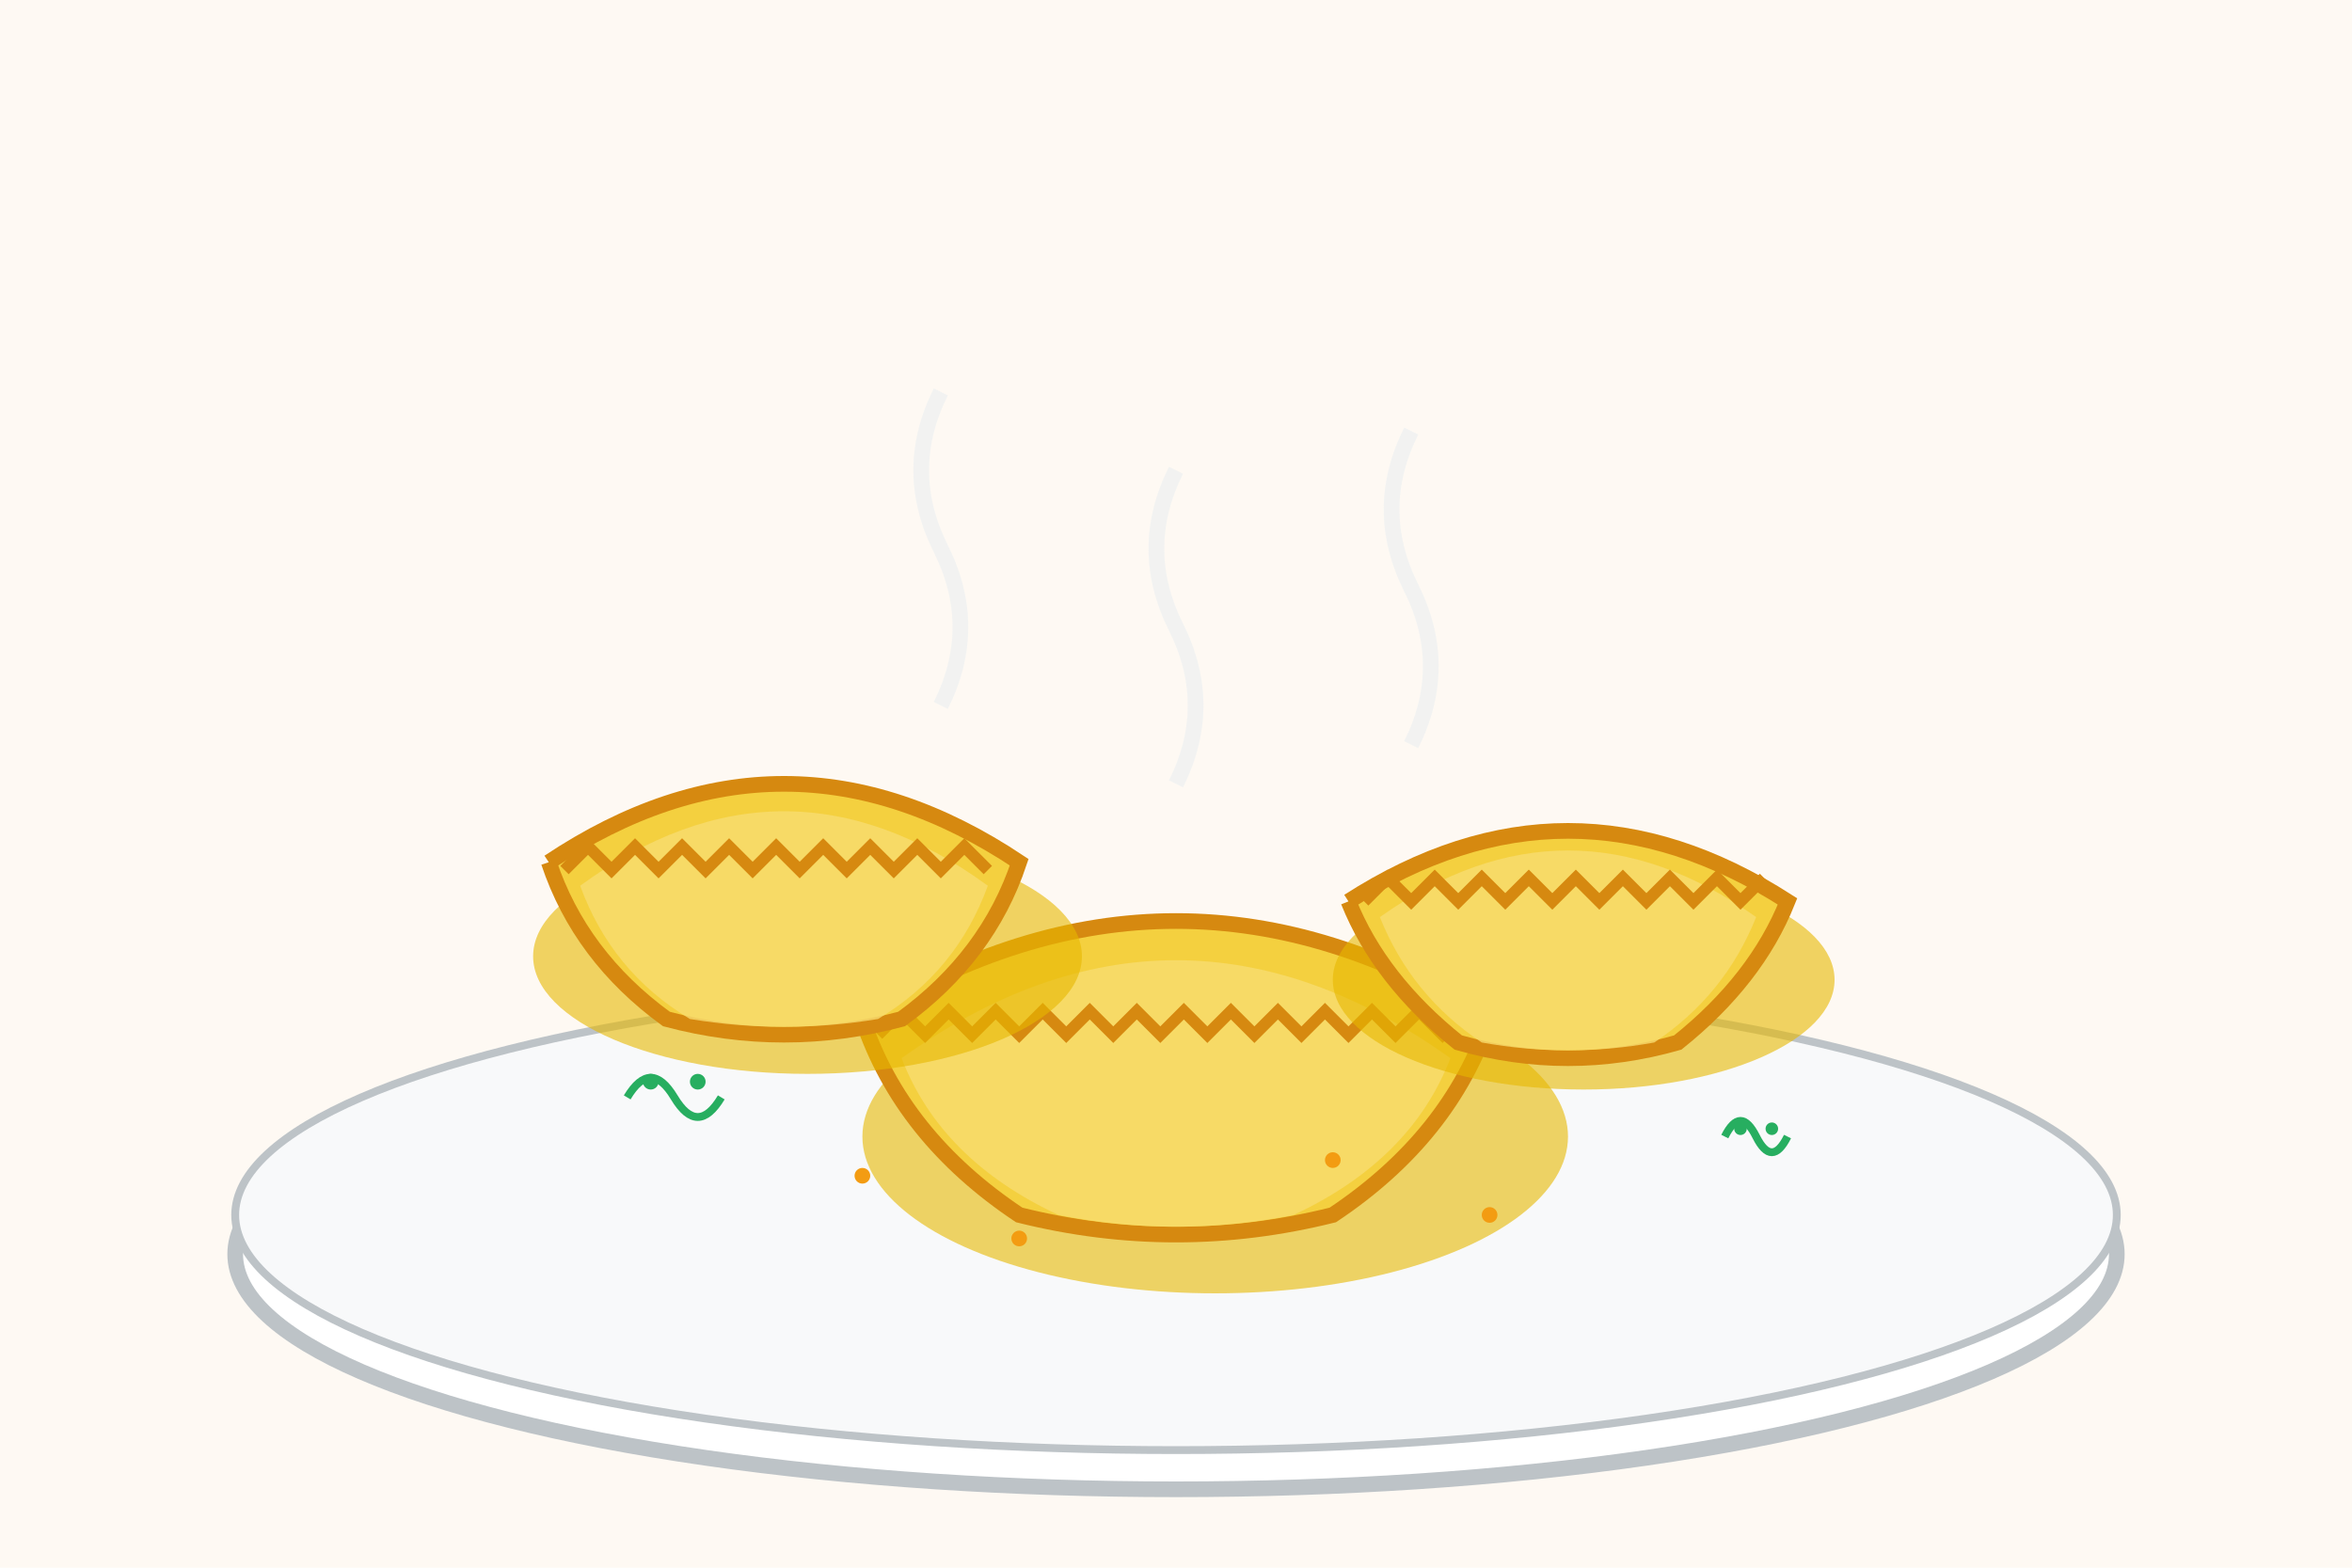 <svg xmlns="http://www.w3.org/2000/svg" viewBox="0 0 300 200" width="300" height="200">
  <defs>
    <style>
      .empanada-base { fill: #f4d03f; stroke: #d68910; stroke-width: 2; }
      .empanada-shadow { fill: #e6b800; opacity: 0.6; }
      .repulgue { stroke: #d68910; stroke-width: 1.5; fill: none; }
      .egg-wash { fill: #f7dc6f; opacity: 0.8; }
      .plate { fill: #fff; stroke: #bdc3c7; stroke-width: 2; }
      .background { fill: #fef9f3; }
      .steam { stroke: #ecf0f1; stroke-width: 2; fill: none; opacity: 0.7; }
    </style>
  </defs>
  
  <!-- Background -->
  <rect width="300" height="200" class="background"/>
  
  <!-- Plate -->
  <ellipse cx="150" cy="160" rx="120" ry="30" class="plate"/>
  <ellipse cx="150" cy="155" rx="120" ry="30" fill="#f8f9fa" stroke="#bdc3c7" stroke-width="1"/>
  
  <!-- Main empanada (front) -->
  <g transform="translate(150, 130)">
    <!-- Shadow -->
    <ellipse cx="5" cy="15" rx="45" ry="20" class="empanada-shadow"/>
    
    <!-- Base shape -->
    <path d="M-40 0 Q0 -25 40 0 Q35 15 20 25 Q0 30 -20 25 Q-35 15 -40 0" class="empanada-base"/>
    
    <!-- Egg wash highlight -->
    <path d="M-35 5 Q0 -20 35 5 Q30 18 15 25 Q0 28 -15 25 Q-30 18 -35 5" class="egg-wash"/>
    
    <!-- Repulgue (decorative edge) -->
    <path d="M-38 2 L-35 -1 L-32 2 L-29 -1 L-26 2 L-23 -1 L-20 2 L-17 -1 L-14 2 L-11 -1 L-8 2 L-5 -1 L-2 2 L1 -1 L4 2 L7 -1 L10 2 L13 -1 L16 2 L19 -1 L22 2 L25 -1 L28 2 L31 -1 L34 2 L37 -1" class="repulgue"/>
  </g>
  
  <!-- Second empanada (back left) -->
  <g transform="translate(100, 110)">
    <!-- Shadow -->
    <ellipse cx="3" cy="12" rx="35" ry="15" class="empanada-shadow"/>
    
    <!-- Base shape -->
    <path d="M-30 0 Q0 -20 30 0 Q26 12 15 20 Q0 24 -15 20 Q-26 12 -30 0" class="empanada-base"/>
    
    <!-- Egg wash -->
    <path d="M-26 3 Q0 -16 26 3 Q22 14 12 20 Q0 22 -12 20 Q-22 14 -26 3" class="egg-wash"/>
    
    <!-- Repulgue -->
    <path d="M-28 1 L-25 -2 L-22 1 L-19 -2 L-16 1 L-13 -2 L-10 1 L-7 -2 L-4 1 L-1 -2 L2 1 L5 -2 L8 1 L11 -2 L14 1 L17 -2 L20 1 L23 -2 L26 1" class="repulgue"/>
  </g>
  
  <!-- Third empanada (back right) -->
  <g transform="translate(200, 115)">
    <!-- Shadow -->
    <ellipse cx="2" cy="10" rx="32" ry="14" class="empanada-shadow"/>
    
    <!-- Base shape -->
    <path d="M-28 0 Q0 -18 28 0 Q24 10 14 18 Q0 22 -14 18 Q-24 10 -28 0" class="empanada-base"/>
    
    <!-- Egg wash -->
    <path d="M-24 2 Q0 -15 24 2 Q20 12 11 18 Q0 20 -11 18 Q-20 12 -24 2" class="egg-wash"/>
    
    <!-- Repulgue -->
    <path d="M-26 0 L-23 -3 L-20 0 L-17 -3 L-14 0 L-11 -3 L-8 0 L-5 -3 L-2 0 L1 -3 L4 0 L7 -3 L10 0 L13 -3 L16 0 L19 -3 L22 0 L25 -3" class="repulgue"/>
  </g>
  
  <!-- Steam rising from empanadas -->
  <path d="M120 90 Q125 80 120 70 Q115 60 120 50" class="steam">
    <animate attributeName="opacity" values="0.3;0.7;0.3" dur="2s" repeatCount="indefinite"/>
  </path>
  <path d="M150 100 Q155 90 150 80 Q145 70 150 60" class="steam">
    <animate attributeName="opacity" values="0.7;0.3;0.7" dur="2.5s" repeatCount="indefinite"/>
  </path>
  <path d="M180 95 Q185 85 180 75 Q175 65 180 55" class="steam">
    <animate attributeName="opacity" values="0.4;0.8;0.4" dur="3s" repeatCount="indefinite"/>
  </path>
  
  <!-- Decorative herbs -->
  <g transform="translate(80, 140)">
    <path d="M0 0 Q3 -5 6 0 Q9 5 12 0" stroke="#27ae60" stroke-width="1" fill="none"/>
    <circle cx="3" cy="-2" r="1" fill="#27ae60"/>
    <circle cx="9" cy="-2" r="1" fill="#27ae60"/>
  </g>
  
  <g transform="translate(220, 145)">
    <path d="M0 0 Q2 -4 4 0 Q6 4 8 0" stroke="#27ae60" stroke-width="1" fill="none"/>
    <circle cx="2" cy="-1" r="0.8" fill="#27ae60"/>
    <circle cx="6" cy="-1" r="0.8" fill="#27ae60"/>
  </g>
  
  <!-- Scattered sesame seeds on plate -->
  <circle cx="110" cy="150" r="1" fill="#f39c12"/>
  <circle cx="190" cy="155" r="1" fill="#f39c12"/>
  <circle cx="170" cy="148" r="1" fill="#f39c12"/>
  <circle cx="130" cy="158" r="1" fill="#f39c12"/>
</svg>

